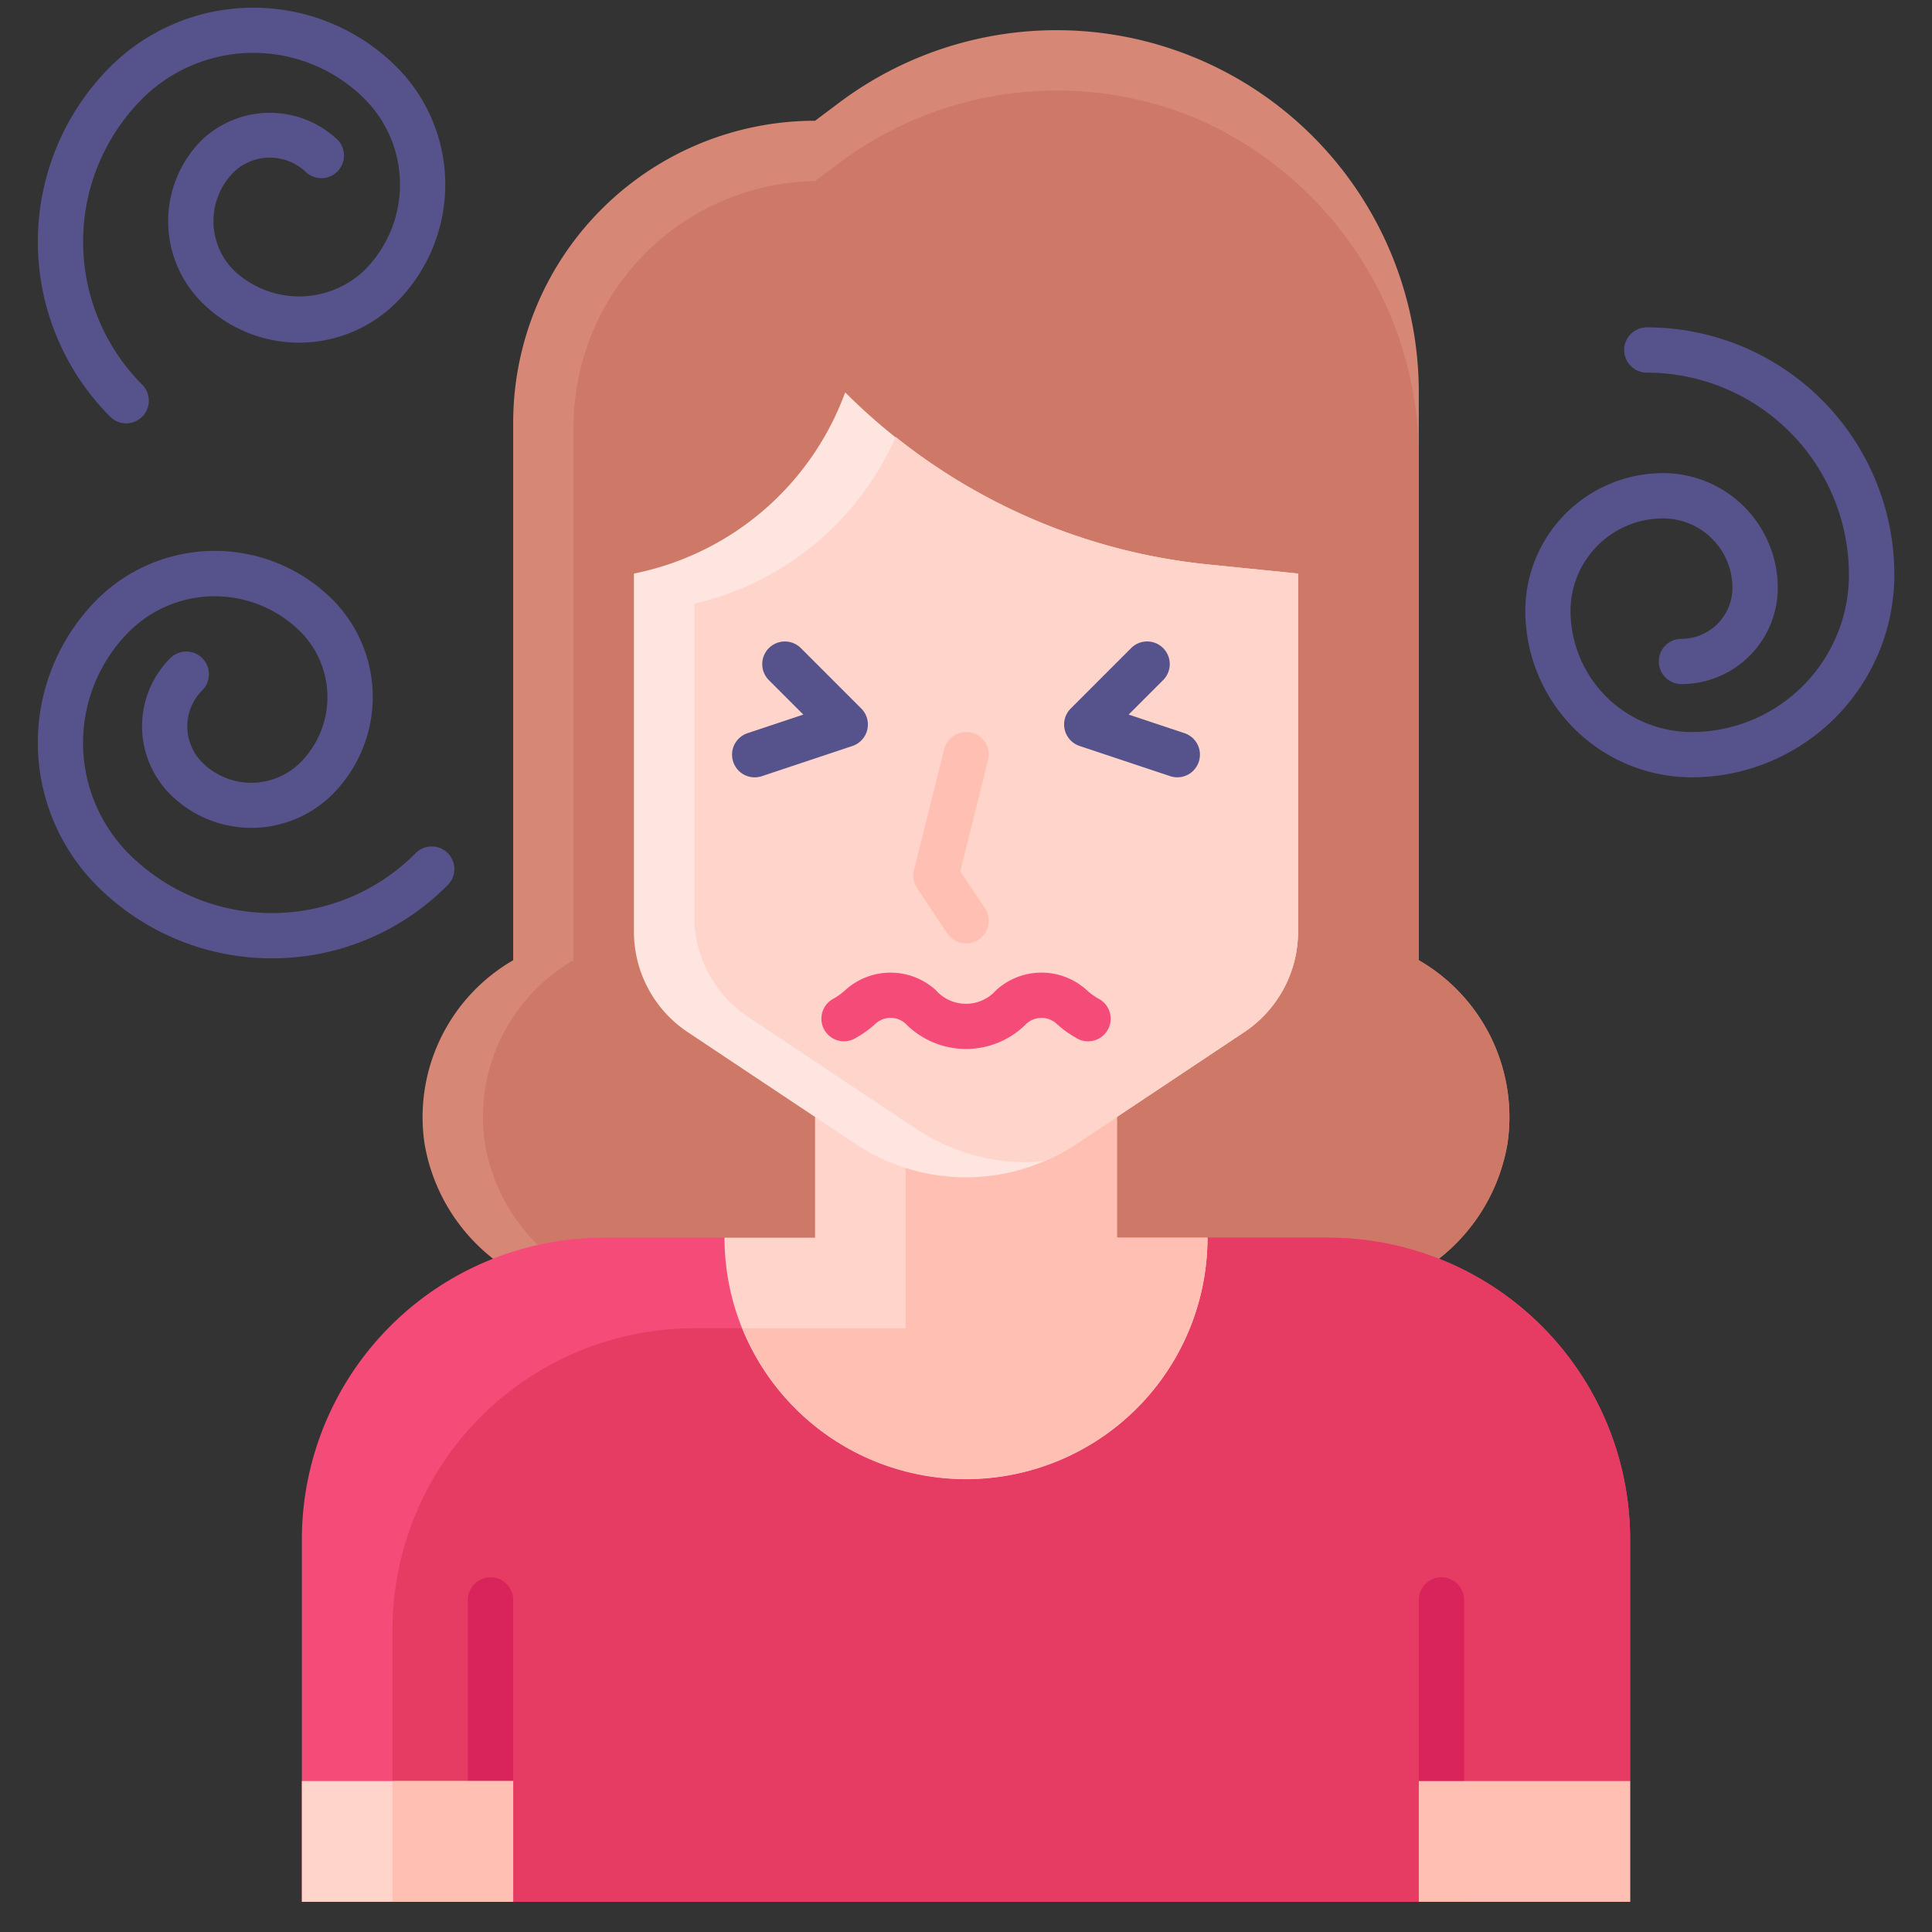<svg id="Flat" viewBox="0 0 64 64" xmlns="http://www.w3.org/2000/svg"><rect x="0" y="0" width="64" height="64" fill="#333333" stroke="none"/><path d="m47 31.809v-18.809a12 12 0 0 0 -12-12 12 12 0 0 0 -7.2 2.4l-.8.6a10 10 0 0 0 -10 10v17.809a6 6 0 0 0 -2.94 6.053 6.138 6.138 0 0 0 6.15 5.138h23.58a6.139 6.139 0 0 0 6.15-5.138 6 6 0 0 0 -2.94-6.053z" fill="#d78776"/><path d="m19 31.809a6 6 0 0 0 -2.94 6.053 6.144 6.144 0 0 0 6.155 5.138h21.57a6.144 6.144 0 0 0 6.155-5.138 6 6 0 0 0 -2.94-6.053v-16.482a12.25 12.25 0 0 0 -7.458-11.441 12.024 12.024 0 0 0 -11.742 1.514l-.8.6h-.1a8.145 8.145 0 0 0 -7.9 8.229z" fill="#ce7867"/><path d="m20 41h24a10 10 0 0 1 10 10v12a0 0 0 0 1 0 0h-44a0 0 0 0 1 0 0v-12a10 10 0 0 1 10-10z" fill="#f54b78"/><path d="m44 41h-14v3h-7a10 10 0 0 0 -10 10v9h41v-12a10 10 0 0 0 -10-10z" fill="#e63c64"/><path d="m47 63v-10a.75.75 0 0 1 1.5 0v10z" fill="#d8235b"/><path d="m15.5 63v-10a.75.75 0 0 1 1.5 0v10z" fill="#d8235b"/><path d="m47 59h7v4h-7z" fill="#ffc0b3"/><path d="m10 59h7v4h-7z" fill="#ffd4ca"/><path d="m13 59h4v4h-4z" fill="#ffc0b3"/><path d="m37 41v-7h-10v7h-3a8 8 0 0 0 8 8 8 8 0 0 0 8-8z" fill="#ffd4ca"/><path d="m37 34h-7v10h-5.413a8 8 0 0 0 15.413-3h-3z" fill="#ffc0b3"/><path d="m41.219 34.187-5.555 3.7a6.608 6.608 0 0 1 -3.664 1.113 6.608 6.608 0 0 1 -3.664-1.109l-5.555-3.7a4 4 0 0 1 -1.781-3.332v-11.859a9.416 9.416 0 0 0 6.894-5.734l.106-.266a19.811 19.811 0 0 0 12.036 5.7l2.964.3v11.859a4 4 0 0 1 -1.781 3.328z" fill="#ffe5df"/><path d="m29.672 14.473a9.686 9.686 0 0 1 -6.672 5.527v10.359a4 4 0 0 0 1.781 3.328l5.555 3.7a6.608 6.608 0 0 0 3.664 1.113c.2 0 .394-.026.59-.044a6.512 6.512 0 0 0 1.074-.565l5.555-3.7a4 4 0 0 0 1.781-3.332v-11.859l-2.964-.3a19.8 19.8 0 0 1 -10.364-4.227z" fill="#ffd4ca"/><path d="m31.376 30.916-1-1.5a.752.752 0 0 1 -.1-.6l1-4a.751.751 0 0 1 .909-.546.75.75 0 0 1 .546.91l-.919 3.678.816 1.224a.749.749 0 0 1 -.208 1.04.749.749 0 0 1 -1.044-.206z" fill="#ffc0b3"/><path d="m34.5 32.219a2.238 2.238 0 0 0 -1.5.581 1.332 1.332 0 0 1 -2 0 2.23 2.23 0 0 0 -3 0 2.15 2.15 0 0 1 -.368.271.749.749 0 1 0 .738 1.3 3.586 3.586 0 0 0 .636-.462.735.735 0 0 1 .991 0 2.812 2.812 0 0 0 4.008 0 .739.739 0 0 1 .991 0 3.543 3.543 0 0 0 .636.463.749.749 0 1 0 .738-1.3 2.106 2.106 0 0 1 -.37-.272 2.231 2.231 0 0 0 -1.5-.581z" fill="#f54b78"/><g fill="#56528b"><path d="m38.763 25.711-3-1a.75.75 0 0 1 -.293-1.242l2-2a.749.749 0 0 1 1.06 0 .749.749 0 0 1 0 1.06l-1.142 1.142 1.849.616a.75.75 0 0 1 .474.949.749.749 0 0 1 -.948.475z"/><path d="m24.289 25.237a.75.75 0 0 1 .474-.949l1.849-.616-1.142-1.142a.749.749 0 0 1 0-1.06.749.749 0 0 1 1.06 0l2 2a.75.75 0 0 1 -.293 1.242l-3 1a.749.749 0 0 1 -.948-.475z"/><path d="m56.043 25.75a5.521 5.521 0 0 1 -5.515-5.515 4.568 4.568 0 0 1 4.563-4.562 3.8 3.8 0 0 1 3.8 3.8 3.193 3.193 0 0 1 -3.191 3.189.75.75 0 0 1 0-1.5 1.691 1.691 0 0 0 1.689-1.689 2.3 2.3 0 0 0 -2.3-2.3 3.066 3.066 0 0 0 -3.063 3.062 4.02 4.02 0 0 0 4.015 4.015 5.212 5.212 0 0 0 5.207-5.206 6.7 6.7 0 0 0 -6.695-6.7.75.75 0 0 1 0-1.5 8.2 8.2 0 0 1 8.2 8.2 6.714 6.714 0 0 1 -6.71 6.706z"/><path d="m4.181 14.024a.751.751 0 0 1 -.531-.219 8.207 8.207 0 0 1 0-11.591 6.718 6.718 0 0 1 9.485 0 5.516 5.516 0 0 1 0 7.8 4.56 4.56 0 0 1 -6.452 0 3.8 3.8 0 0 1 0-5.373 3.266 3.266 0 0 1 4.511 0 .75.75 0 0 1 -1.061 1.059 1.73 1.73 0 0 0 -2.389 0 2.3 2.3 0 0 0 0 3.252 3.137 3.137 0 0 0 4.33 0 4.016 4.016 0 0 0 0-5.679 5.214 5.214 0 0 0 -7.363 0 6.705 6.705 0 0 0 0 9.47.75.75 0 0 1 -.53 1.28z"/><path d="m9.009 31.746a8.174 8.174 0 0 1 -5.795-2.4 6.716 6.716 0 0 1 0-9.485 5.523 5.523 0 0 1 7.8 0 4.569 4.569 0 0 1 0 6.452 3.805 3.805 0 0 1 -5.374 0 3.189 3.189 0 0 1 0-4.51.75.75 0 0 1 1.06 1.064 1.69 1.69 0 0 0 0 2.39 2.3 2.3 0 0 0 3.252 0 3.068 3.068 0 0 0 0-4.331 4.02 4.02 0 0 0 -5.678 0 5.212 5.212 0 0 0 0 7.363 6.705 6.705 0 0 0 9.469 0 .75.75 0 1 1 1.057 1.061 8.17 8.17 0 0 1 -5.791 2.396z"/></g></svg>